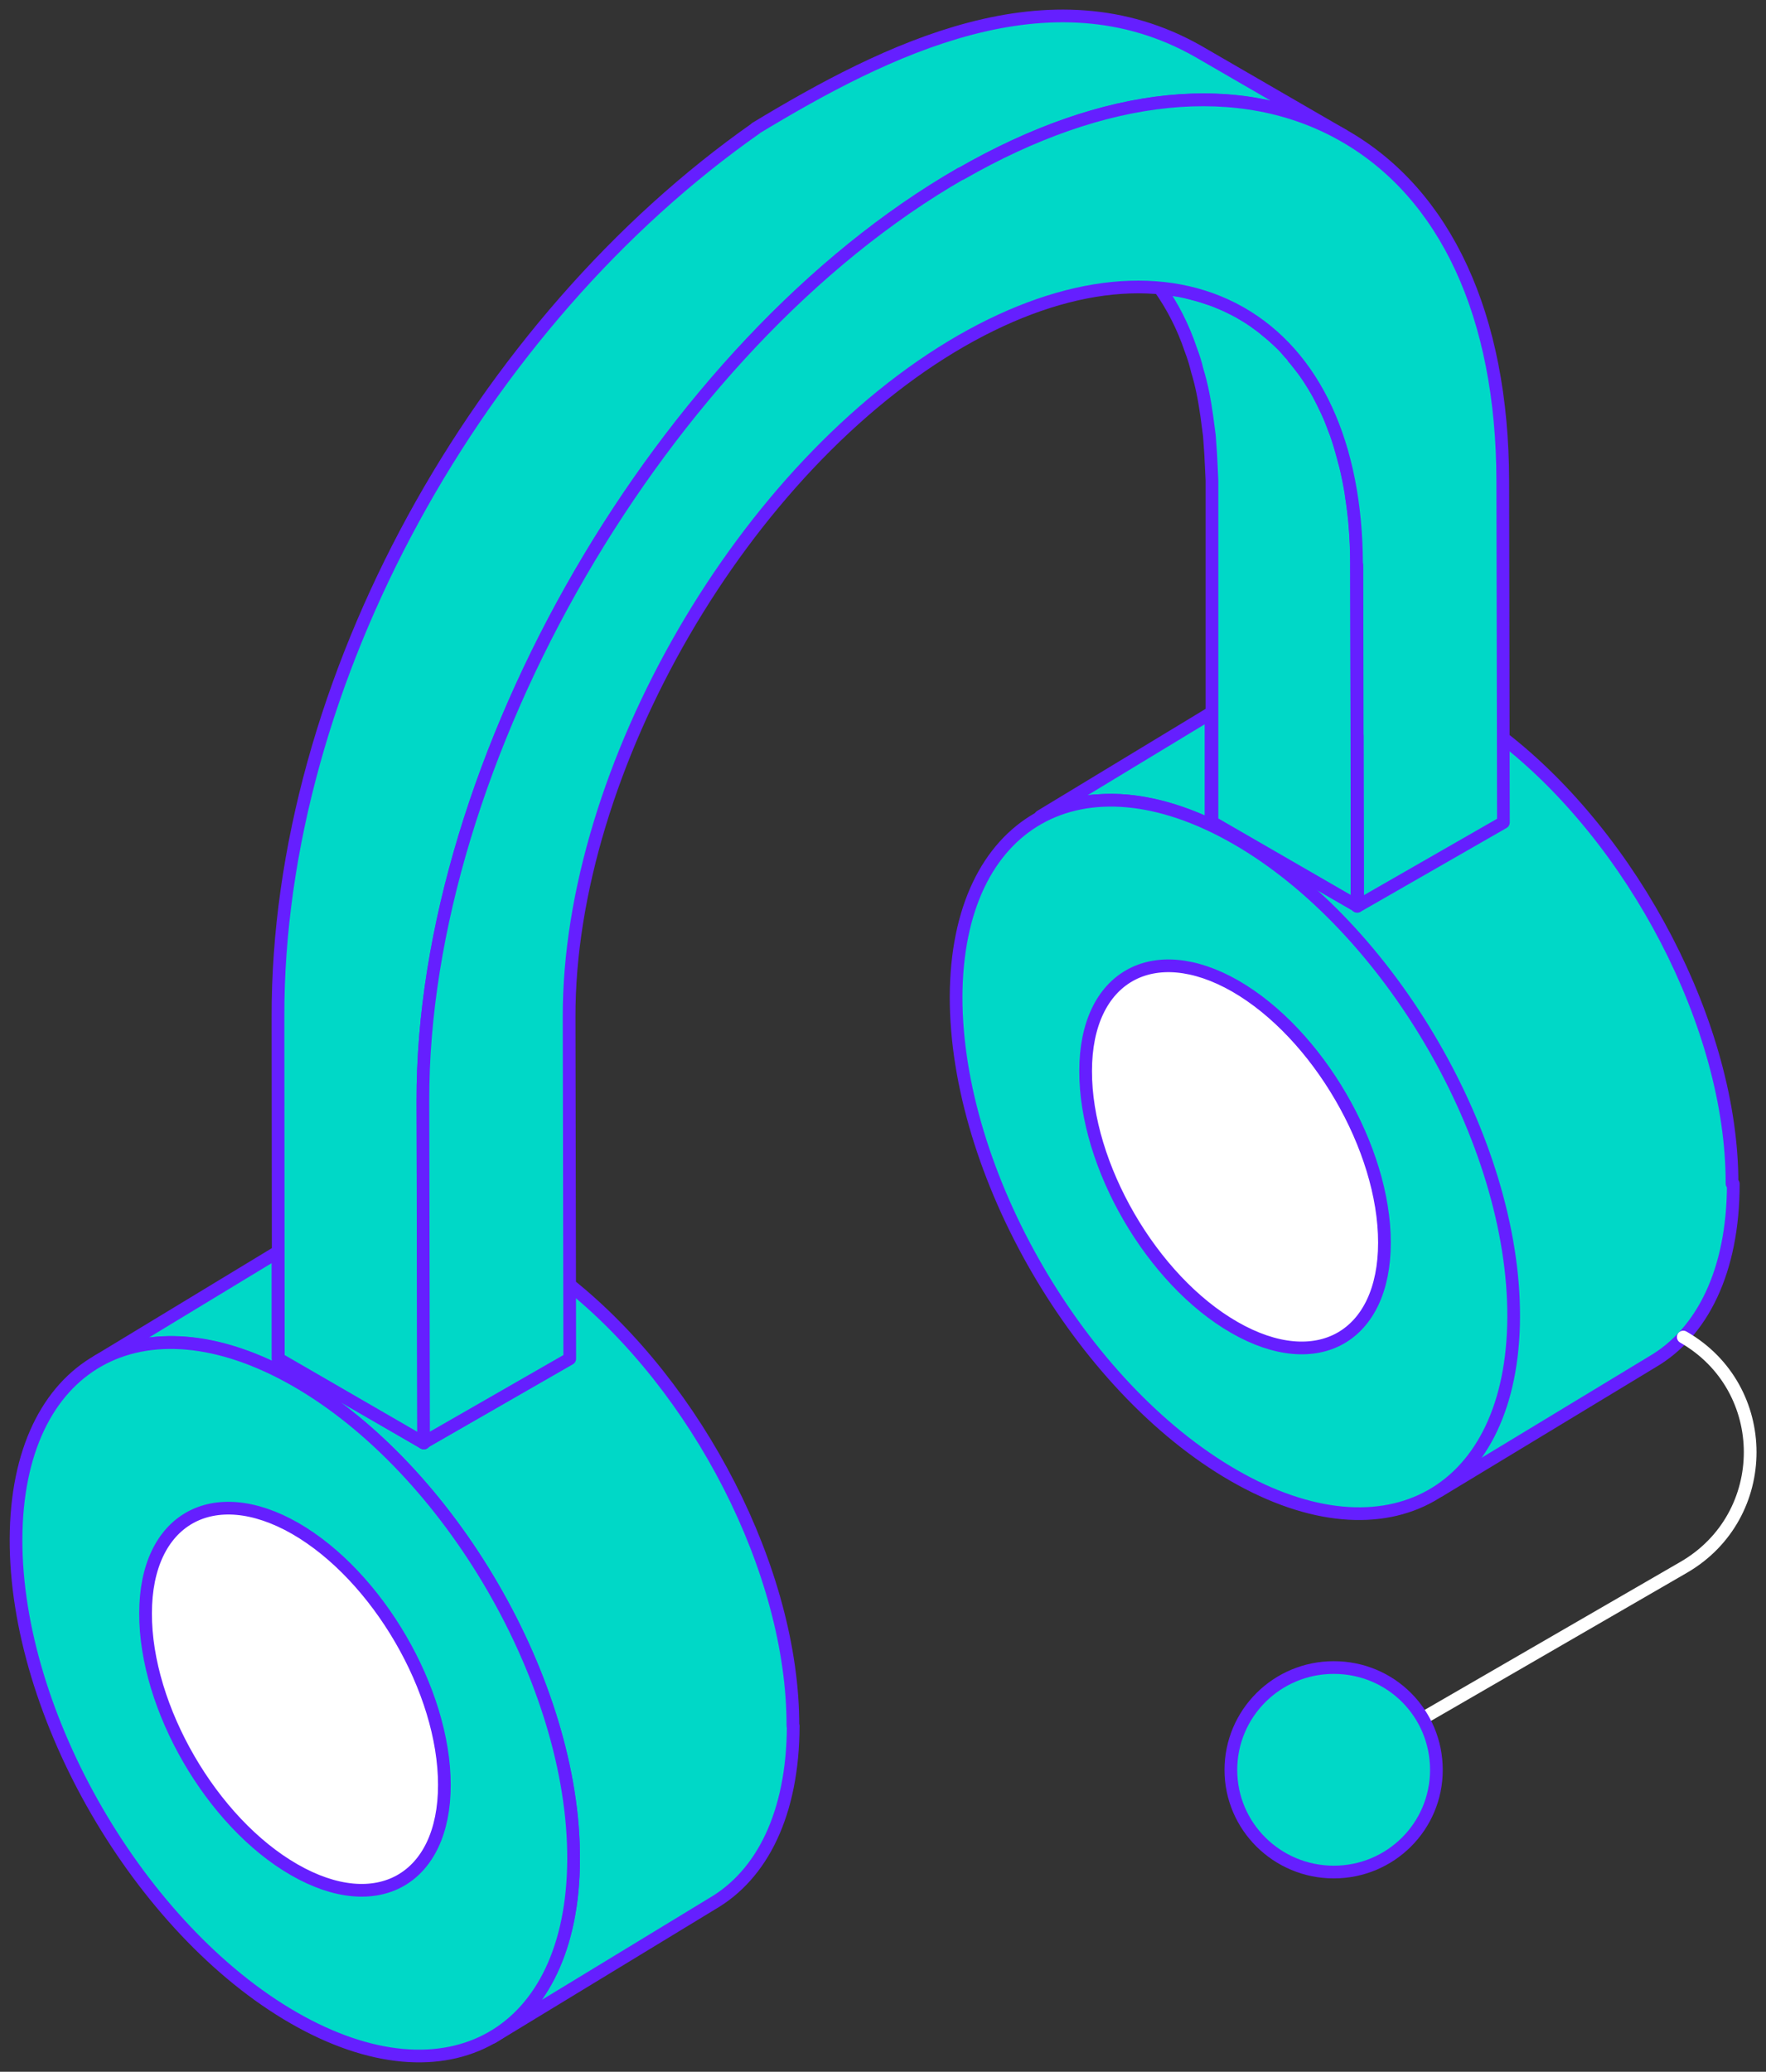 <?xml version="1.0" encoding="UTF-8"?> <svg xmlns="http://www.w3.org/2000/svg" width="139" height="163" viewBox="0 0 139 163" fill="none"><rect x="0" y="0" width="139" height="163" fill="#333333" stroke="none"/><path d="M62.434 135.791C62.409 142.694 59.986 147.513 56.024 149.797L38.763 160.289C42.674 158.005 45.147 153.186 45.147 146.283C45.223 132.453 35.406 115.586 23.268 108.583C17.186 105.094 11.659 104.793 7.672 107.102L21.88 98.493V106.901L33.312 113.503H33.337L44.794 106.901V101.053C54.889 109.11 62.434 123.618 62.409 135.791H62.434Z" fill="#00D8C7" stroke="#651FFF" stroke-linecap="round" stroke-linejoin="round"></path><path d="M23.268 108.608C35.406 115.561 45.198 132.453 45.147 146.283C45.097 160.139 35.255 165.736 23.116 158.758C11.028 151.805 1.211 134.938 1.262 121.083C1.312 107.253 11.154 101.681 23.268 108.608Z" fill="#00D8C7" stroke="#651FFF" stroke-linecap="round" stroke-linejoin="round"></path><path d="M23.243 120.255C29.728 123.994 34.977 133.03 34.977 140.435C34.977 147.865 29.678 150.852 23.167 147.112C16.681 143.397 11.432 134.361 11.457 126.931C11.457 119.527 16.757 116.54 23.243 120.255Z" fill="white" stroke="#651FFF" stroke-linecap="round" stroke-linejoin="round"></path><path d="M136.426 93.146C136.426 99.999 133.978 104.868 130.041 107.152L113.285 117.293C113.638 117.042 113.941 116.816 114.244 116.54C114.42 116.414 114.597 116.264 114.748 116.088C115.43 115.41 116.061 114.657 116.591 113.754C116.717 113.578 116.843 113.377 116.944 113.176C117.196 112.775 117.398 112.323 117.55 111.871C117.751 111.469 117.928 111.043 118.054 110.566C118.13 110.44 118.155 110.29 118.231 110.114C118.357 109.537 118.509 108.959 118.635 108.332C118.736 107.755 118.837 107.102 118.938 106.449C118.963 106.324 118.963 106.148 118.963 105.998C119.039 105.22 119.064 104.391 119.064 103.538C119.064 101.756 118.938 99.948 118.61 98.116C118.483 97.238 118.307 96.309 118.054 95.43C117.852 94.552 117.6 93.623 117.322 92.745C116.767 90.938 116.086 89.08 115.304 87.323C114.925 86.47 114.521 85.591 114.067 84.738C113.184 83.006 112.174 81.299 111.114 79.642C110.004 78.011 108.843 76.43 107.607 74.924C104.528 71.234 100.944 68.097 97.159 65.913C93.222 63.654 89.512 62.725 86.307 63.001C86.055 63.001 85.828 63.026 85.626 63.077C85.046 63.152 84.415 63.252 83.885 63.453C83.683 63.478 83.43 63.553 83.229 63.654C83.052 63.679 82.875 63.754 82.724 63.855C82.472 63.955 82.244 64.055 81.992 64.206C81.967 64.206 81.916 64.231 81.891 64.231L95.317 56.099V64.658L106.749 71.209H106.774L118.231 64.658V58.006C128.527 65.963 136.35 80.747 136.325 93.121L136.426 93.146Z" fill="#00D8C7" stroke="#651FFF" stroke-linecap="round" stroke-linejoin="round"></path><path d="M97.26 65.938C109.398 72.891 119.19 89.783 119.139 103.613C119.089 117.468 109.247 123.066 97.108 116.088C85.02 109.135 75.229 92.268 75.254 78.412C75.304 64.582 85.147 59.01 97.26 65.938Z" fill="#00D8C7" stroke="#651FFF" stroke-linecap="round" stroke-linejoin="round"></path><path d="M97.234 77.584C103.72 81.324 108.969 90.36 108.969 97.765C108.969 105.194 103.67 108.181 97.159 104.441C90.673 100.727 85.424 91.691 85.449 84.261C85.449 76.856 90.749 73.87 97.234 77.584Z" fill="white" stroke="#651FFF" stroke-linecap="round" stroke-linejoin="round"></path><path d="M106.824 71.284L95.392 64.683V37.801C95.367 37.073 95.317 36.395 95.291 35.717L95.19 34.287C95.115 33.785 95.064 33.258 94.989 32.755C94.812 31.5 94.585 30.271 94.231 29.141C94.105 28.589 93.929 28.037 93.727 27.51C93.121 25.702 92.288 24.096 91.279 22.665H91.355C91.708 22.69 92.011 22.741 92.314 22.791C92.768 22.816 93.197 22.891 93.626 23.042C93.727 23.042 93.802 23.067 93.903 23.117C94.358 23.218 94.787 23.368 95.241 23.519C95.493 23.594 95.695 23.644 95.897 23.77C96.275 23.895 96.629 24.071 96.957 24.247C97.058 24.272 97.159 24.347 97.26 24.372C97.26 24.397 97.285 24.397 97.285 24.397H97.361L97.638 24.598C98.143 24.874 98.623 25.175 99.077 25.552C99.279 25.677 99.481 25.853 99.682 26.029C100.036 26.305 100.339 26.581 100.641 26.857C100.995 27.158 101.247 27.459 101.499 27.786C101.626 27.886 101.752 28.037 101.802 28.162C101.979 28.338 102.105 28.539 102.256 28.714C102.559 29.091 102.862 29.492 103.14 29.944C103.241 30.12 103.392 30.321 103.493 30.522C103.518 30.547 103.518 30.597 103.569 30.622C103.846 31.099 104.073 31.576 104.326 32.103C104.603 32.605 104.805 33.157 105.007 33.734C105.184 34.086 105.285 34.462 105.411 34.864C105.537 35.341 105.689 35.818 105.815 36.345C105.916 36.646 105.991 36.997 106.067 37.324C106.168 37.876 106.319 38.453 106.37 39.056C106.496 39.884 106.622 40.737 106.673 41.616C106.748 42.494 106.774 43.423 106.774 44.377V44.477L106.849 71.259H106.824V71.284Z" fill="#00D8C7" stroke="#651FFF" stroke-linecap="round" stroke-linejoin="round"></path><path d="M59.481 10.09C69.727 3.891 82.648 -2.585 94.307 4.041L105.714 10.643C97.663 6.049 87.014 7.154 75.632 13.68C52.213 27.133 33.211 59.864 33.286 86.645L33.362 113.528L21.905 106.901L21.88 80.044C21.804 53.538 37.829 25.276 59.507 10.09" fill="#00D8C7"></path><path d="M59.481 10.09C69.727 3.891 82.648 -2.585 94.307 4.041L105.714 10.643C97.663 6.049 87.014 7.154 75.632 13.68C52.213 27.133 33.211 59.864 33.286 86.645L33.362 113.528L21.905 106.901L21.88 80.044C21.804 53.538 37.829 25.276 59.507 10.09" stroke="#651FFF" stroke-linecap="round" stroke-linejoin="round"></path><path d="M75.632 13.68C86.989 7.154 97.663 6.074 105.714 10.643C113.789 15.211 118.256 24.849 118.281 37.826L118.332 64.708L106.824 71.309L106.774 44.427C106.748 34.99 103.493 27.936 97.613 24.598C91.758 21.285 83.96 22.063 75.683 26.807C58.598 36.621 44.743 60.491 44.794 80.019L44.844 106.901L33.337 113.503L33.286 86.621C33.211 59.839 52.213 27.108 75.632 13.655V13.68Z" fill="#00D8C7" stroke="#651FFF" stroke-linecap="round" stroke-linejoin="round"></path><path d="M106.849 71.259L106.824 71.284V57.881L106.849 71.259Z" fill="#00D8C7" stroke="#651FFF" stroke-linecap="round" stroke-linejoin="round"></path><path d="M33.362 113.452V113.528L33.312 113.503L33.362 113.452Z" fill="#00D8C7" stroke="#651FFF" stroke-linecap="round" stroke-linejoin="round"></path><path d="M106.824 71.284V71.259L106.799 44.477L106.849 71.259L106.824 71.284Z" fill="#00D8C7" stroke="#651FFF" stroke-linecap="round" stroke-linejoin="round"></path><path d="M33.362 113.452V113.528L33.312 113.503L33.362 113.452Z" fill="#00D8C7" stroke="#651FFF" stroke-linecap="round" stroke-linejoin="round"></path><path d="M132.489 105.195C139.505 109.211 139.505 119.276 132.514 123.317L111.947 135.214" stroke="white" stroke-linecap="round" stroke-linejoin="round"></path><path d="M113.057 139.255C113.057 143.698 109.449 147.287 104.982 147.287C100.515 147.287 96.881 143.698 96.881 139.255C96.881 134.813 100.49 131.198 104.982 131.198C109.474 131.198 113.057 134.788 113.057 139.255Z" fill="#00D8C7" stroke="#651FFF" stroke-linecap="round" stroke-linejoin="round"></path></svg> 
